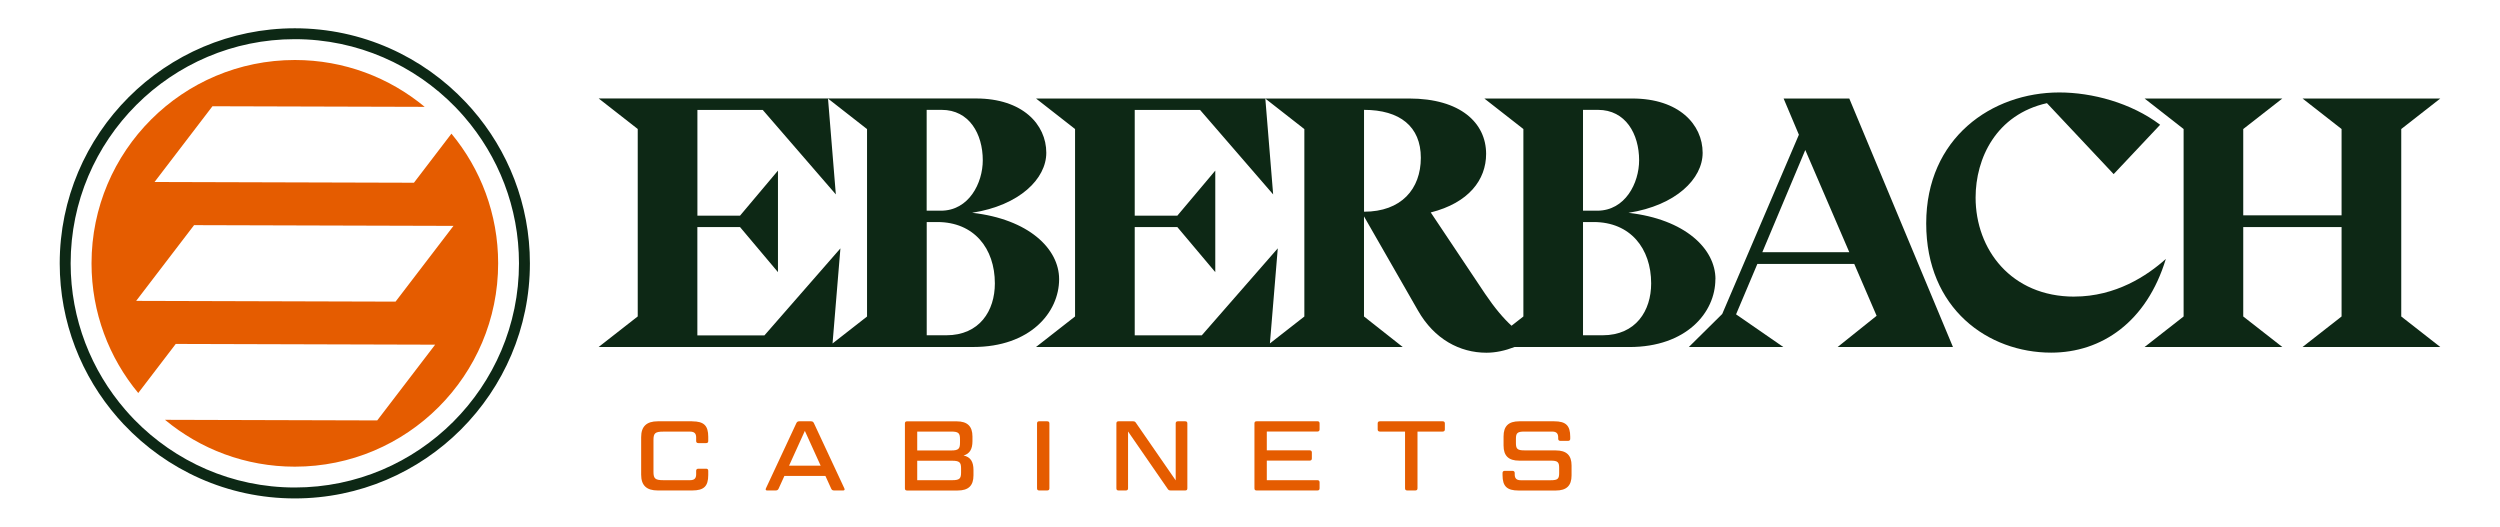 <?xml version="1.0" encoding="UTF-8"?><svg id="Layer_1" xmlns="http://www.w3.org/2000/svg" viewBox="0 0 540 113.77"><defs><style>.cls-1{fill:#e55c00;}.cls-2{fill:#0d2815;}</style></defs><path class="cls-2" d="M129.33,74.95h80.89c12.27,0,18.55-7.44,18.55-14.65,0-6.59-6.59-12.96-18.79-14.34,10.27-1.61,16.02-7.36,16.02-12.96,0-6.13-5.14-11.73-15.18-11.73h-81.5l8.43,6.59v40.49l-8.43,6.59ZM200.17,23.73h3.22c5.98,0,8.89,5.21,8.89,10.89,0,4.91-2.99,10.89-9.05,10.89h-3.07v-21.78ZM200.17,47.96h2.3c7.9,0,12.42,5.67,12.42,13.26,0,5.9-3.3,11.2-10.5,11.2h-4.22v-24.46ZM150.64,49.04h9.2l8.2,9.74v-21.93l-8.2,9.74h-9.2v-22.85h14.11l15.79,18.25-1.69-20.7,8.43,6.59v40.49l-7.45,5.82,1.7-20.54-16.41,18.79h-14.49v-23.39Z"/><path class="cls-2" d="M370.54,60.31c0-6.59-6.59-12.96-18.79-14.34,10.27-1.61,16.02-7.36,16.02-12.96,0-6.13-5.14-11.73-15.18-11.73h-31.97l8.43,6.59v40.49l-2.56,2c-1.74-1.6-3.6-3.77-5.72-6.91l-11.73-17.56c8.2-2.07,11.96-7.05,11.96-12.65,0-6.67-5.52-11.96-16.64-11.96h-80.58l8.43,6.59v40.49l-8.43,6.59h79.2l-8.36-6.59v-21.62l11.65,20.32c3.53,6.21,9.05,9.13,14.8,9.13,1.99,0,4.04-.45,6.06-1.23h24.83c12.27,0,18.56-7.44,18.56-14.65ZM281.75,68.36l-7.45,5.82,1.7-20.54-16.41,18.79h-14.49v-23.39h9.2l8.2,9.74v-21.93l-8.2,9.74h-9.2v-22.85h14.11l15.79,18.25-1.69-20.7,8.43,6.59v40.49ZM294.63,45.74v-22.01c7.74,0,12.27,3.6,12.27,10.35s-4.22,11.65-12.27,11.65ZM341.94,23.73h3.22c5.98,0,8.89,5.21,8.89,10.89,0,4.91-2.99,10.89-9.05,10.89h-3.07v-21.78ZM346.15,72.42h-4.22v-24.46h2.3c7.9,0,12.42,5.67,12.42,13.26,0,5.9-3.3,11.2-10.5,11.2Z"/><path class="cls-2" d="M385.26,21.28l3.3,7.82-16.56,38.72-7.21,7.13h20.4l-10.2-7.05,4.6-10.89h20.93l4.83,11.2-8.43,6.75h24.92l-22.39-53.67h-14.19ZM380.66,54.48l9.28-22.08,9.51,22.08h-18.79Z"/><path class="cls-2" d="M448.05,64.07c-13.65,0-21.32-10.2-21.32-21.39,0-8.51,4.45-17.94,15.41-20.4l14.41,15.33,10.04-10.66c-6.29-4.75-14.72-6.98-21.78-6.98-14.57,0-28.75,9.81-28.75,28.29s13.42,27.91,26.99,27.91c10.89,0,20.63-6.6,24.77-20.24-3.99,3.6-10.81,8.13-19.78,8.13Z"/><polygon class="cls-2" points="527.1 21.28 497.35 21.28 505.78 27.87 505.78 46.51 484.54 46.51 484.54 27.87 492.98 21.28 463.23 21.28 471.66 27.87 471.66 68.36 463.23 74.95 492.98 74.95 484.54 68.36 484.54 49.04 505.78 49.04 505.78 68.36 497.35 74.95 527.1 74.95 518.67 68.36 518.67 27.87 527.1 21.28"/><path class="cls-1" d="M149.52,91h-7.45c-2.41,0-3.58,1.11-3.58,3.42v8.11c0,2.33,1.17,3.41,3.58,3.41h7.45c2.52,0,3.46-.9,3.46-3.33v-.92c0-.28-.15-.45-.45-.45h-1.69c-.3,0-.47.17-.47.45v.77c0,.85-.38,1.26-1.32,1.26h-5.74c-1.77,0-2.16-.32-2.16-1.79v-6.91c0-1.47.38-1.79,2.16-1.79h5.74c.94,0,1.32.41,1.32,1.26v.77c0,.3.17.45.47.45h1.69c.3,0,.45-.15.45-.45v-.92c0-2.41-.94-3.33-3.46-3.33Z"/><path class="cls-1" d="M175.81,91.41c-.13-.28-.3-.41-.64-.41h-2.52c-.34,0-.51.13-.64.41l-6.57,14.08c-.13.26-.02.45.23.45h1.88c.34,0,.51-.13.64-.41l1.24-2.73h8.86l1.24,2.73c.13.28.28.41.64.41h1.98c.26,0,.36-.19.23-.45l-6.57-14.08ZM170.44,100.58l3.41-7.51,3.41,7.51h-6.83Z"/><path class="cls-1" d="M208.13,98.39c1.32-.38,1.92-1.37,1.92-3.09v-1.02c0-2.22-1.11-3.27-3.41-3.27h-10.73c-.3,0-.45.15-.45.45v14.04c0,.3.15.45.45.45h10.95c2.33,0,3.41-1.05,3.41-3.27v-1.15c0-1.81-.64-2.82-2.13-3.14ZM198.12,93.22h7.32c1.58,0,1.92.32,1.92,1.64v.77c0,1.32-.34,1.67-1.92,1.67h-7.32v-4.08ZM207.59,102.08c0,1.32-.36,1.64-1.92,1.64h-7.55v-4.2h7.55c1.56,0,1.92.34,1.92,1.64v.92Z"/><path class="cls-1" d="M226.2,91h-1.75c-.3,0-.45.15-.45.45v14.04c0,.3.15.45.45.45h1.75c.3,0,.47-.15.47-.45v-14.04c0-.3-.17-.45-.47-.45Z"/><path class="cls-1" d="M256.02,91h-1.6c-.3,0-.47.15-.47.45v12.31l-8.58-12.42c-.17-.26-.32-.34-.64-.34h-3.14c-.3,0-.45.15-.45.45v14.04c0,.3.15.45.45.45h1.6c.3,0,.47-.15.47-.45v-12.29l8.56,12.4c.17.26.32.34.66.34h3.14c.3,0,.45-.15.45-.45v-14.04c0-.3-.15-.45-.45-.45Z"/><path class="cls-1" d="M284.58,91h-13.17c-.3,0-.45.15-.45.45v14.04c0,.3.15.45.45.45h13.17c.28,0,.45-.15.45-.45v-1.32c0-.28-.17-.45-.45-.45h-10.95v-4.23h9.26c.28,0,.47-.15.47-.43v-1.34c0-.3-.19-.45-.47-.45h-9.26v-4.06h10.95c.28,0,.45-.17.45-.45v-1.32c0-.3-.17-.45-.45-.45Z"/><path class="cls-1" d="M311.62,91h-13.57c-.3,0-.47.15-.47.45v1.32c0,.28.17.45.47.45h5.44v12.27c0,.3.17.45.47.45h1.75c.3,0,.47-.15.47-.45v-12.27h5.44c.3,0,.47-.17.47-.45v-1.32c0-.3-.17-.45-.47-.45Z"/><path class="cls-1" d="M336.06,97.28h-6.79c-1.51,0-1.83-.32-1.83-1.58v-.92c0-1.24.32-1.56,1.83-1.56h5.98c.94,0,1.32.41,1.32,1.26v.3c0,.28.17.45.47.45h1.66c.32,0,.47-.17.47-.45v-.45c0-2.41-.94-3.33-3.46-3.33h-7.55c-2.33,0-3.39,1.05-3.39,3.27v1.96c0,2.22,1.07,3.27,3.39,3.27h6.79c1.54,0,1.83.32,1.83,1.58v1.09c0,1.26-.3,1.56-1.83,1.56h-6.47c-.92,0-1.3-.41-1.3-1.26v-.32c0-.28-.19-.45-.47-.45h-1.69c-.3,0-.47.17-.47.45v.47c0,2.43.96,3.33,3.48,3.33h8.02c2.33,0,3.41-1.05,3.41-3.27v-2.13c0-2.22-1.09-3.26-3.41-3.26Z"/><path class="cls-1" d="M93.99,74.45l-12.51,16.36-45.84-.13c7.61,6.32,17.38,10.12,28.04,10.12,24.25,0,43.92-19.66,43.92-43.92,0-10.65-3.79-20.41-10.09-28.01l-8.1,10.6-56.03-.16,12.51-16.36,45.84.13c-7.61-6.32-17.38-10.12-28.04-10.12-24.25,0-43.92,19.66-43.92,43.92,0,10.65,3.79,20.41,10.09,28.01l8.1-10.6,56.03.16ZM41.92,48.63l56.03.16-12.51,16.36-56.03-.16,12.51-16.36Z"/><path class="cls-2" d="M26.72,91.65c9.27,9.85,22.4,16.01,36.96,16.01,28,0,50.78-22.78,50.78-50.78,0-12.75-4.73-24.41-12.52-33.33-.42-.49-.86-.96-1.3-1.43-9.27-9.85-22.4-16.01-36.96-16.01-28,0-50.78,22.78-50.78,50.78,0,12.75,4.73,24.41,12.52,33.33.42.49.86.97,1.3,1.44ZM63.68,8.46c13.57,0,25.85,5.62,34.65,14.64.67.69,1.32,1.4,1.95,2.13,7.35,8.49,11.82,19.56,11.82,31.65,0,26.7-21.72,48.42-48.42,48.42-13.57,0-25.85-5.62-34.65-14.64-.67-.69-1.32-1.4-1.95-2.13-7.35-8.49-11.82-19.56-11.82-31.65,0-26.7,21.72-48.42,48.42-48.42Z"/></svg>